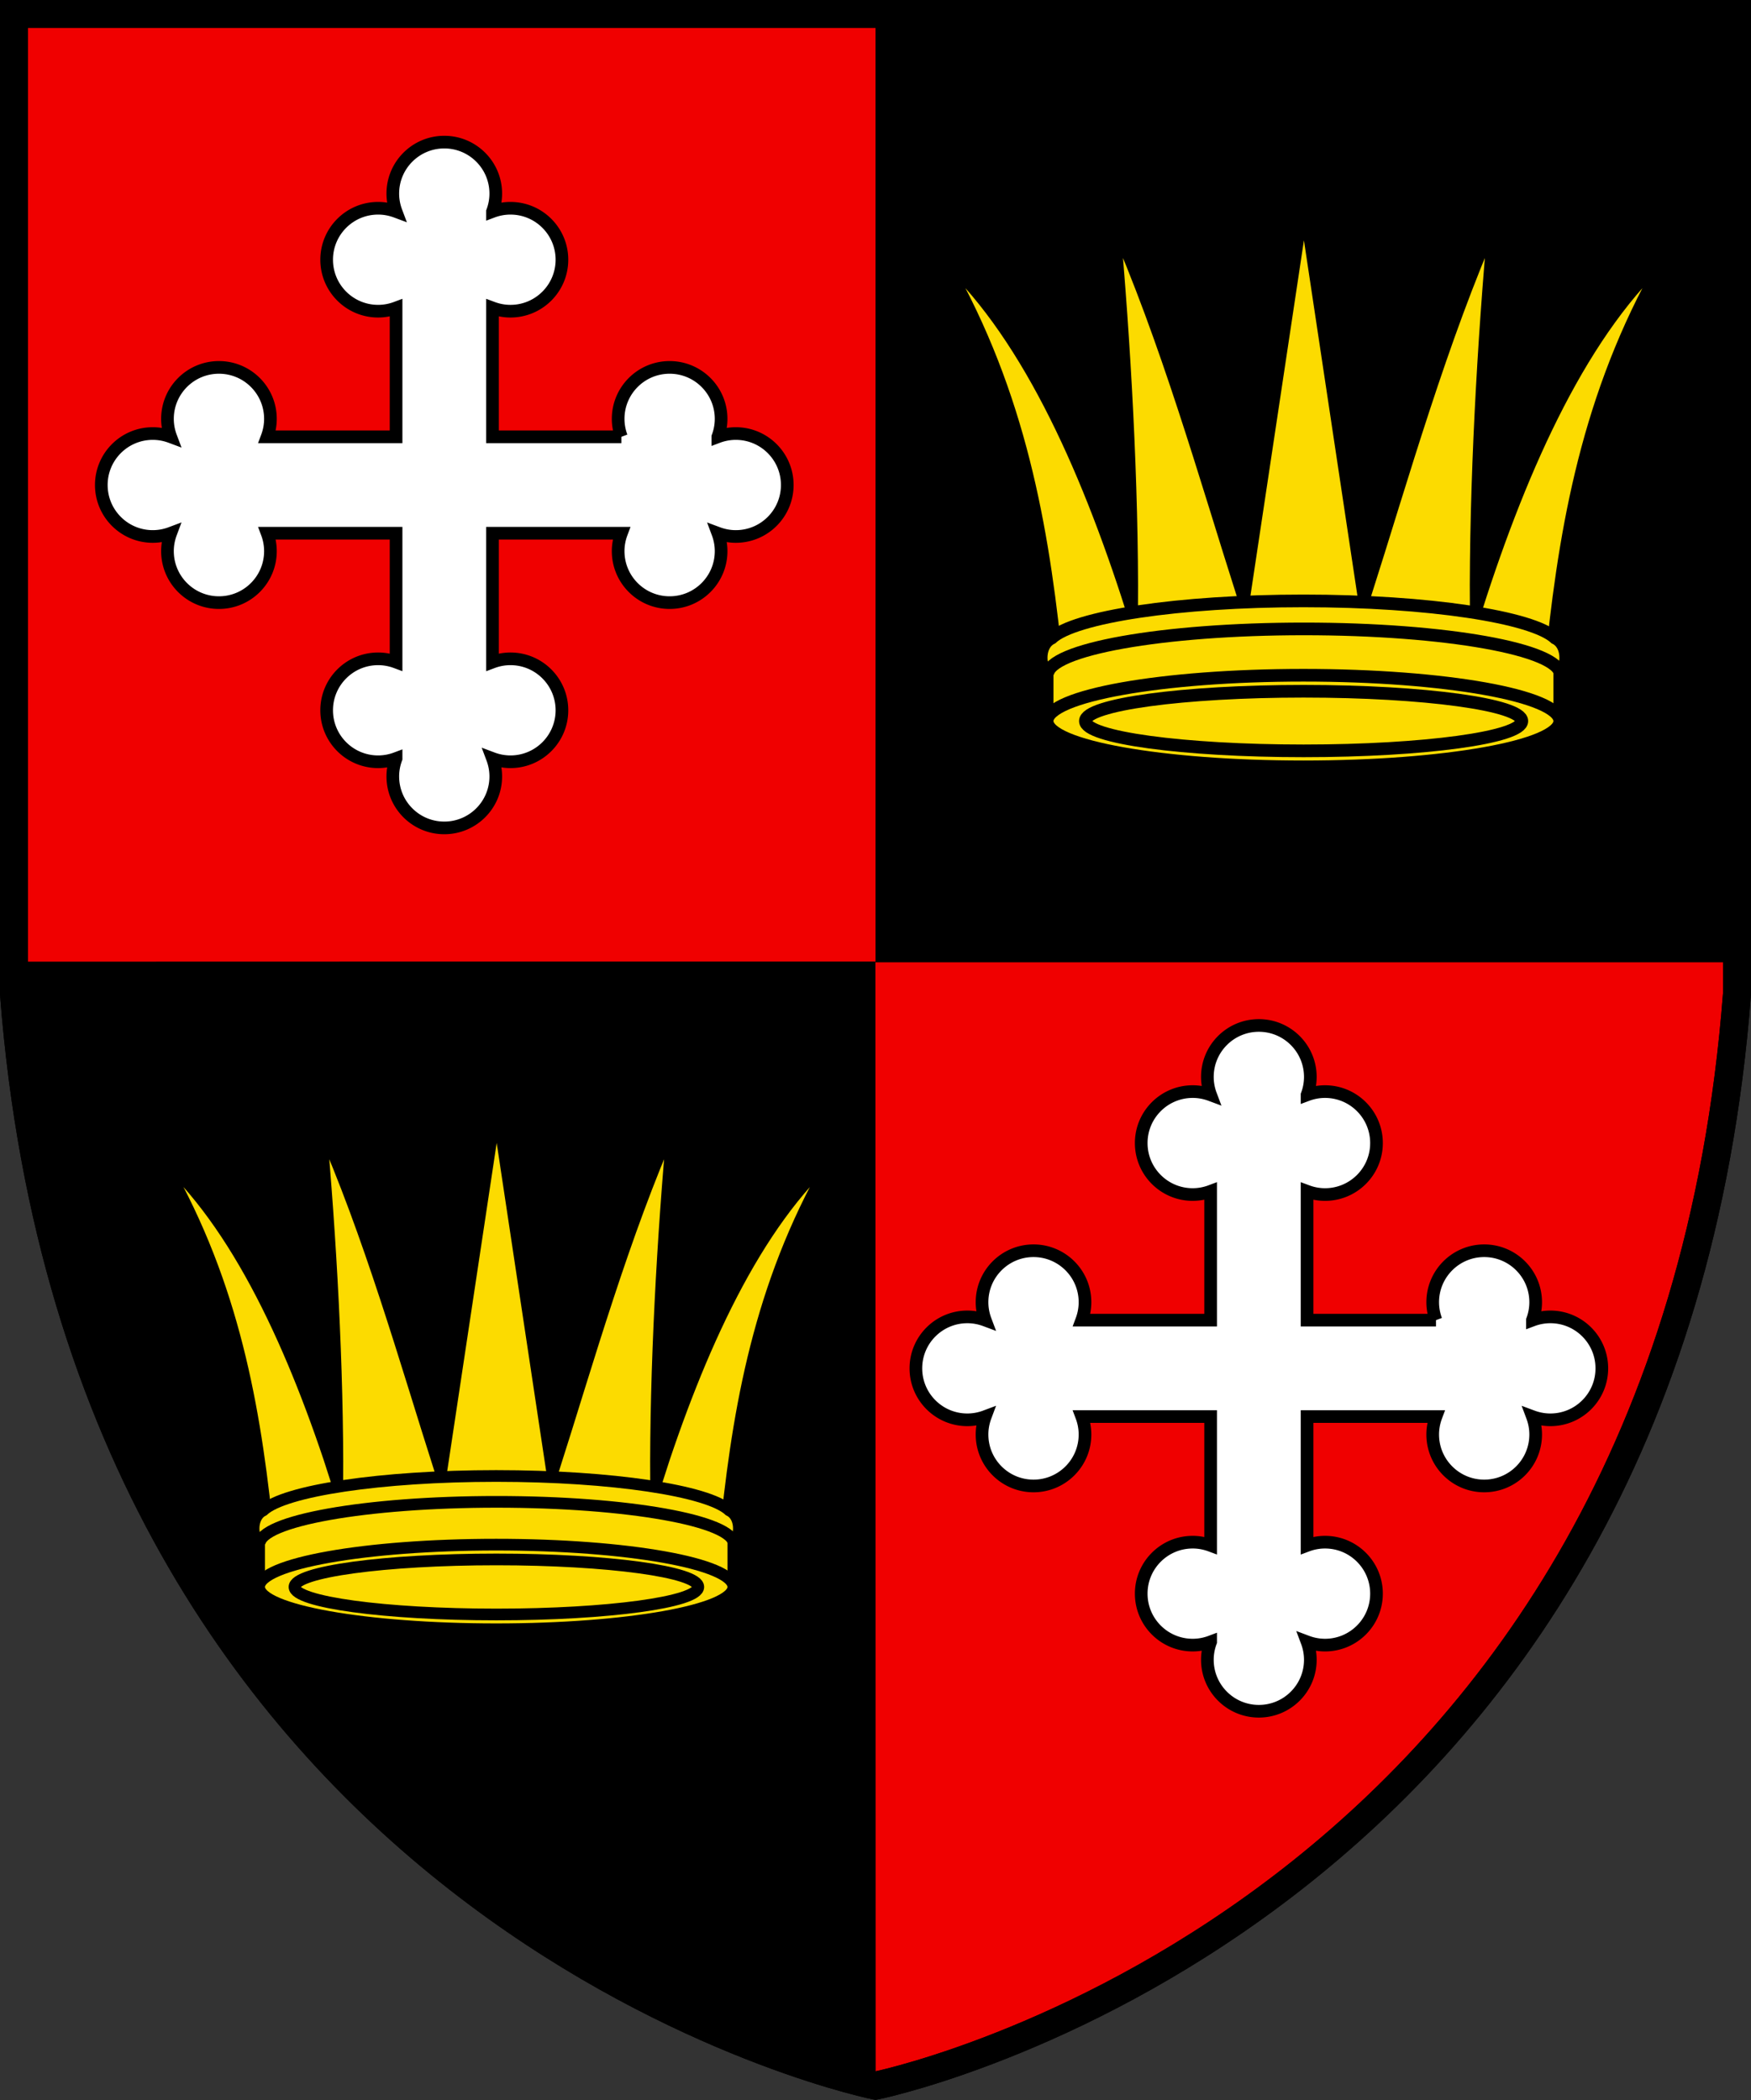<svg width="500" height="599.8" version="1.0" xml:space="preserve" xmlns="http://www.w3.org/2000/svg" xmlns:xlink="http://www.w3.org/1999/xlink"><rect width="100%" height="100%" fill="#333333" stroke="none"/><path d="M4 4v279.9c20.02 260 236.1 309.8 246 311.8 9.96-2.002 226.1-51.99 246-311.8V4z" fill="#f00000" stroke="#000" stroke-width="7.998"/><use transform="translate(232.6 252.3)" width="100%" height="100%" xlink:href="#a"/><g transform="matrix(3.129 0 0 3.124 -67.42 -130.7)"><path d="M25.32 150.6c4.27 21.4 15.1 38.9 28.44 54.5 16.35 17.37 32.5 20.49 47.7 27.45 0-36.03-.024-68.72-.024-102.8-22.71 0-69.02 0-78.61.01 0 0 1.472 15.52 2.494 20.79z" style="paint-order:markers fill stroke"/><use transform="translate(-63.13 87.36) scale(.924)" width="100%" height="100%" stroke-width=".529" xlink:href="#b"/></g><g transform="translate(-67.34 -130.8) scale(3.125)"><rect transform="rotate(90)" x="42.65" y="-180.8" width="87.16" height="79.25" ry="0" style="paint-order:markers fill stroke"/><g id="b" stroke="#000" stroke-dashoffset="4.58" stroke-width="1.503"><path d="M163.457 100.983c1.295-12.08 3.552-24.144 10.686-36.139-7.853 6.908-13.481 19.363-17.708 32.613-.062-11.363.663-24.329 1.685-35.6-4.888 11.064-8.385 23.467-11.926 34.615l-5.497-36.54-5.497 36.54c-3.542-11.148-7.041-23.56-11.926-34.615 1.02 11.271 1.746 24.237 1.685 35.6-4.224-13.25-9.855-25.707-17.708-32.613 7.13 11.995 9.385 24.06 10.686 36.14" fill="#fcdb00" stroke-miterlimit="10" stroke-width="1.157"/><path d="M164.073 107.759v-4.193c.796-.899.776-2.819-.416-3.393-2.065-1.934-11.58-3.396-23.005-3.396s-20.94 1.462-23.004 3.397c-1.191.574-1.212 2.494-.415 3.392v4.193" fill="#fcdb00" stroke-miterlimit="6" stroke-width="1.157"/><path d="M164.073 107.759c0 2.312-10.487 4.186-23.42 4.186s-23.421-1.874-23.421-4.186 10.486-4.187 23.42-4.187 23.42 1.874 23.42 4.187z" fill="#fcdb00" stroke-miterlimit="6" stroke-width="1.157"/><path d="M117.278 103.524c0-2.312 10.486-4.187 23.42-4.187s23.42 1.874 23.42 4.187M160.608 107.759c0 1.504-8.93 2.723-19.94 2.723s-19.94-1.22-19.94-2.723c0-1.505 8.93-2.724 19.94-2.724s19.94 1.22 19.94 2.724z" fill="none" stroke-miterlimit="6" stroke-width="1.157"/></g></g><path id="a" d="M113.1 87.95a14.63 14.63 0 0 1-5.123.932c-8.12 0-14.7-6.58-14.7-14.7s6.581-14.7 14.7-14.7c1.806 0 3.523.336 5.123.932a14.606 14.606 0 0 1-.933-5.123c0-8.12 6.581-14.7 14.7-14.7 8.12 0 14.7 6.581 14.7 14.7 0 1.804-.336 3.524-.931 5.123a14.605 14.605 0 0 1 5.123-.931c8.12 0 14.7 6.58 14.7 14.7s-6.581 14.7-14.7 14.7c-1.804 0-3.524-.337-5.123-.933v36.81h36.81a14.63 14.63 0 0 1-.933-5.123c0-8.12 6.581-14.7 14.7-14.7 8.12 0 14.7 6.581 14.7 14.7 0 1.806-.336 3.523-.932 5.123a14.6 14.6 0 0 1 5.123-.932c8.12 0 14.7 6.581 14.7 14.7 0 8.12-6.58 14.7-14.7 14.7-1.805 0-3.524-.337-5.123-.932.596 1.6.932 3.315.932 5.123 0 8.12-6.58 14.7-14.7 14.7s-14.7-6.58-14.7-14.7c0-1.804.337-3.524.933-5.123h-36.81v36.81a14.63 14.63 0 0 1 5.123-.932c8.12 0 14.7 6.58 14.7 14.7s-6.581 14.7-14.7 14.7a14.62 14.62 0 0 1-5.123-.933 14.63 14.63 0 0 1 .931 5.123c0 8.12-6.58 14.7-14.7 14.7s-14.7-6.58-14.7-14.7c0-1.806.336-3.523.933-5.123a14.603 14.603 0 0 1-5.123.933c-8.12 0-14.7-6.581-14.7-14.7 0-8.12 6.581-14.7 14.7-14.7 1.805 0 3.524.337 5.123.932v-36.81H76.29a14.63 14.63 0 0 1 .932 5.123c0 8.12-6.58 14.7-14.7 14.7s-14.7-6.58-14.7-14.7c0-1.806.336-3.523.932-5.123a14.63 14.63 0 0 1-5.123.932c-8.12 0-14.7-6.58-14.7-14.7s6.581-14.7 14.7-14.7c1.806 0 3.523.336 5.123.932a14.605 14.605 0 0 1-.932-5.123c0-8.12 6.581-14.7 14.7-14.7 8.12 0 14.7 6.581 14.7 14.7 0 1.805-.336 3.524-.932 5.123h36.81z" fill="#fff" stroke="#000" stroke-dashoffset="4.58" stroke-miterlimit="8" stroke-width="3.615"/><path d="M4 4v279.9c20.02 260 236.1 309.8 246 311.8 9.96-2.002 226.1-51.99 246-311.8V4z" fill="none" stroke="#000" stroke-width="8"/></svg>